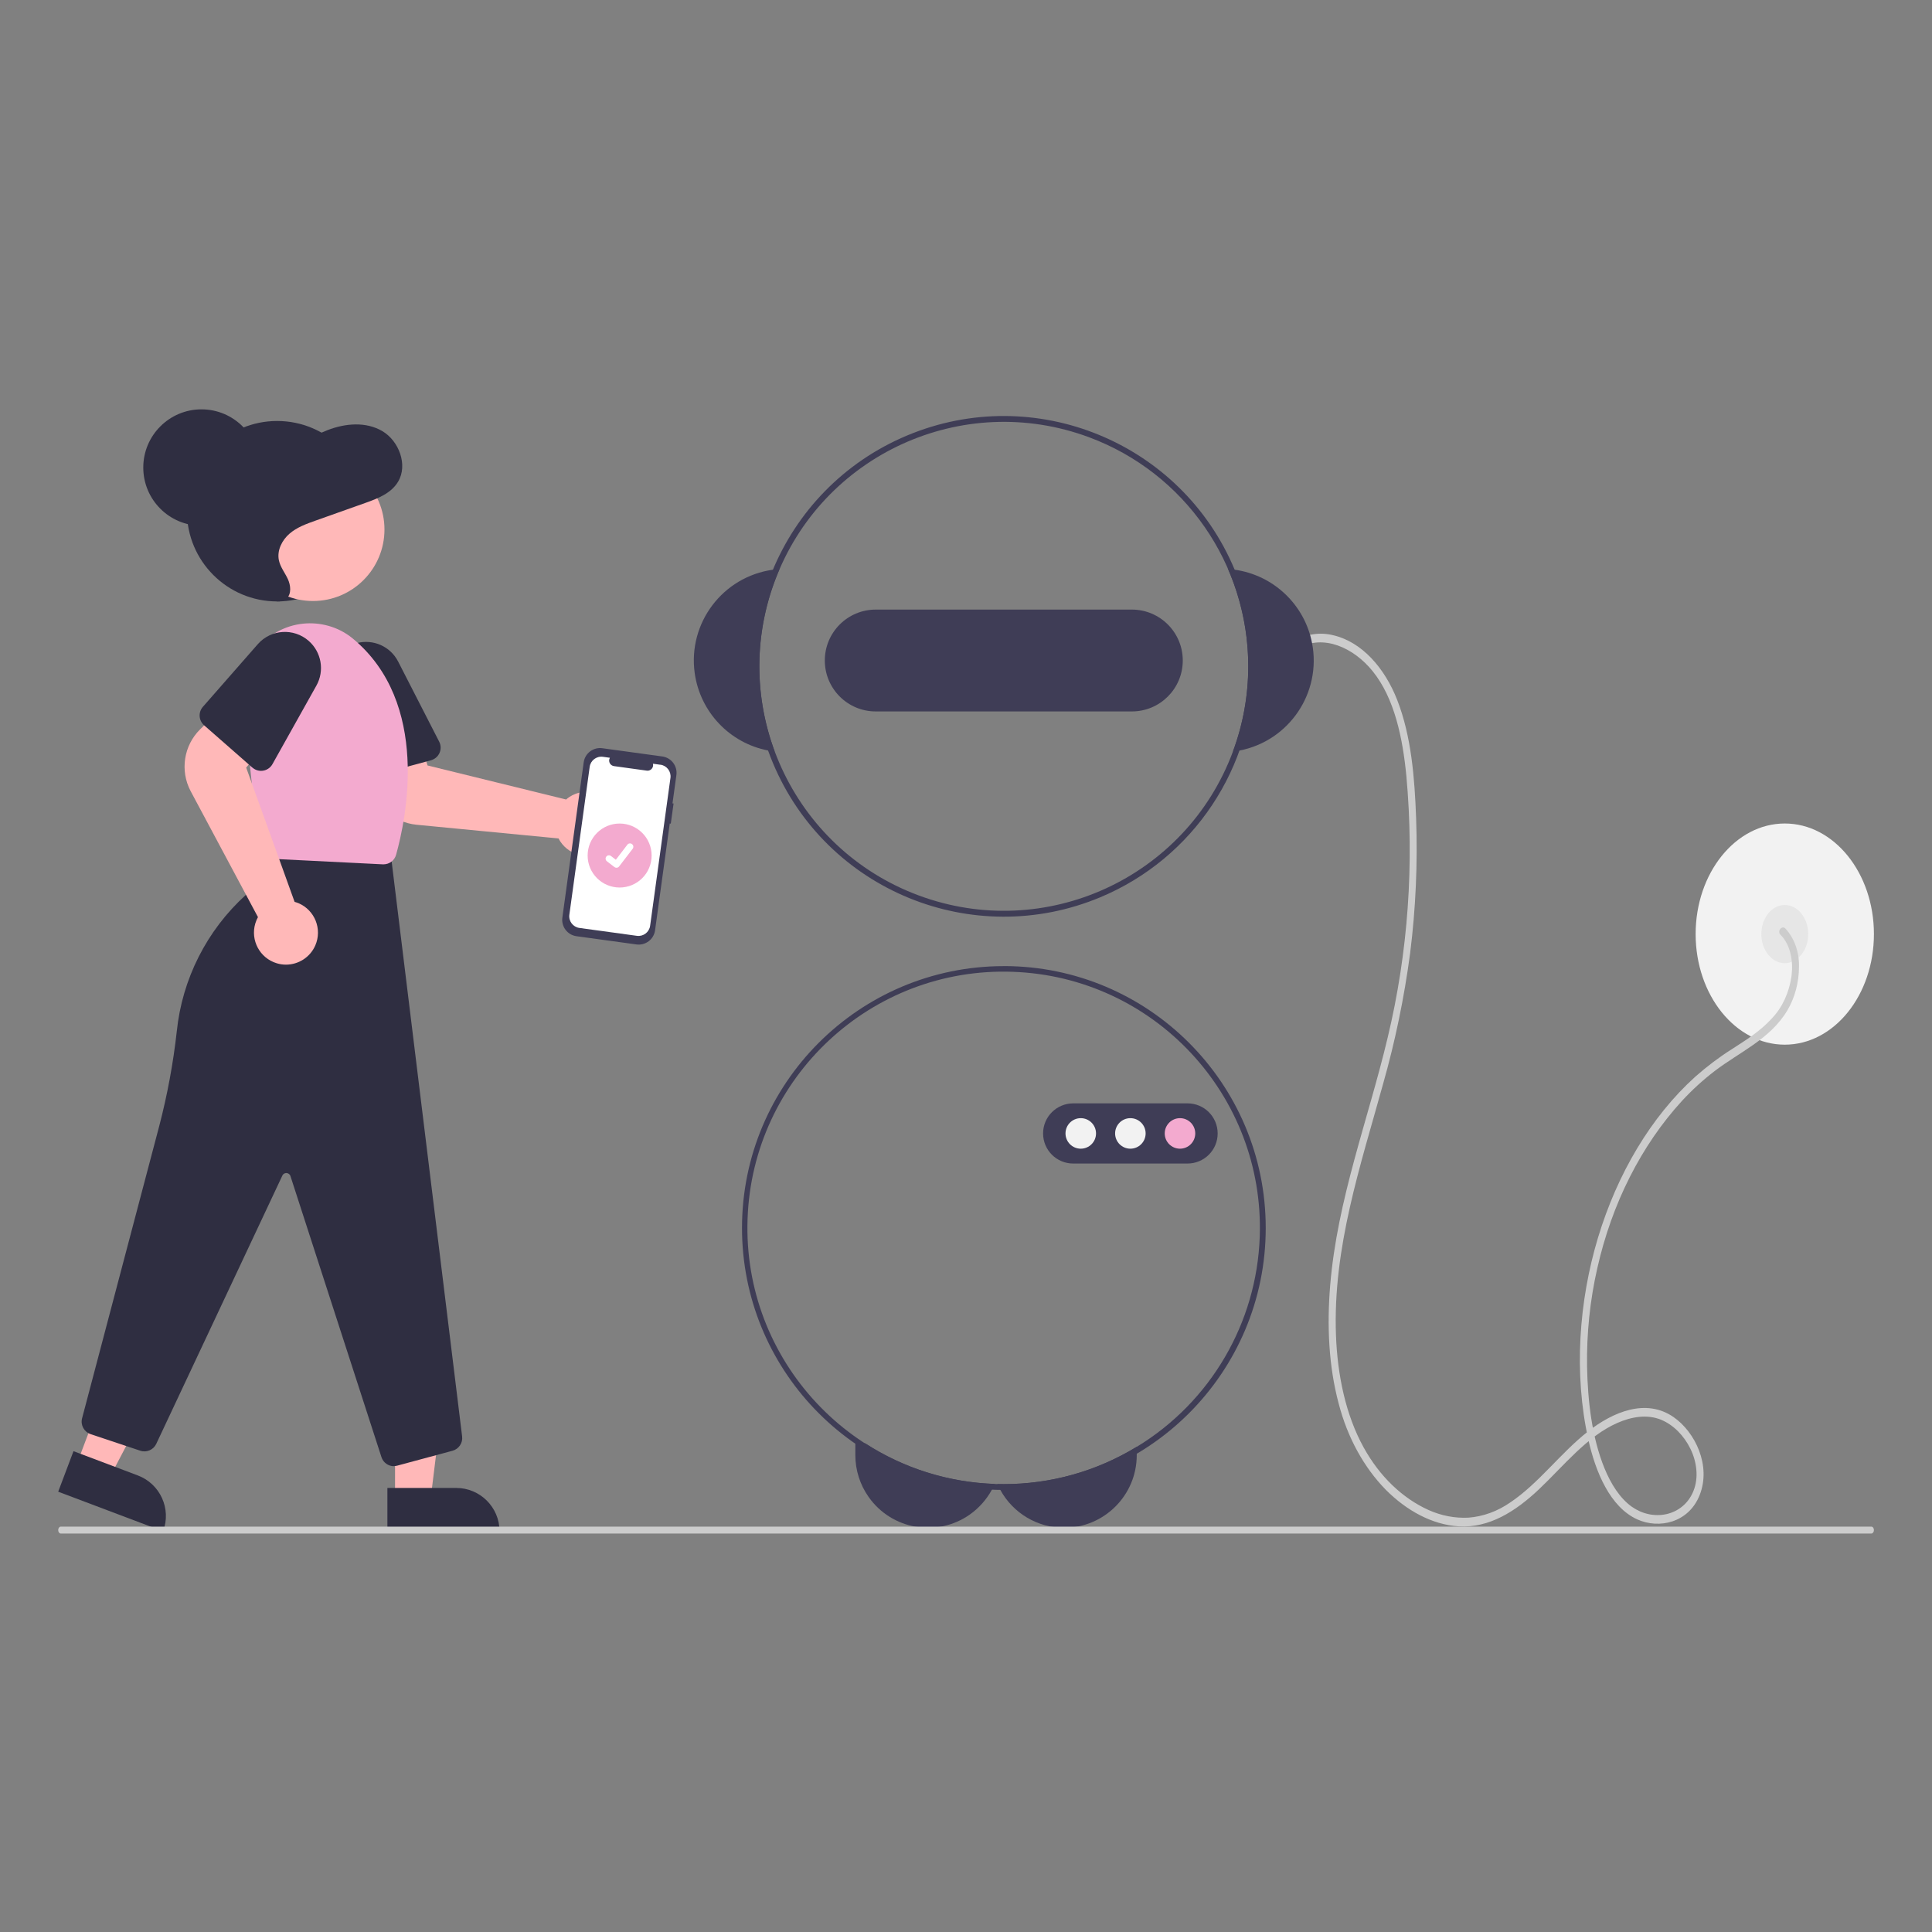 <?xml version="1.0" encoding="UTF-8"?>
<svg id="Layer_1" data-name="Layer 1" xmlns="http://www.w3.org/2000/svg" width="500" height="500" viewBox="0 0 500 500">
  <rect x="0" y="0" width="500" height="500" fill="#808080" stroke="none"/>
  <defs>
    <style>
      .cls-1 {
        fill: #ccc;
      }

      .cls-1, .cls-2, .cls-3, .cls-4, .cls-5, .cls-6, .cls-7, .cls-8 {
        stroke-width: 0px;
      }

      .cls-2 {
        fill: #3f3d56;
      }

      .cls-3 {
        fill: #ffb8b8;
      }

      .cls-4 {
        fill: #f2f2f2;
      }

      .cls-5 {
        fill: #2f2e41;
      }

      .cls-6 {
        fill: #e6e6e6;
      }

      .cls-7 {
        fill: #f3aacf;
      }

      .cls-8 {
        fill: #fff;
      }
    </style>
  </defs>
  <ellipse class="cls-4" cx="461.9" cy="241.74" rx="23.07" ry="28.62"/>
  <ellipse class="cls-6" cx="461.9" cy="241.74" rx="6.07" ry="7.53"/>
  <path class="cls-1" d="M460.79,241.9c2.56,2.59,3.34,6.67,2.86,10.61-.58,4.32-2.39,8.24-5.1,11.06-3.04,3.35-6.75,5.62-10.33,7.94-3.29,2.08-6.45,4.46-9.46,7.12-11.51,10.38-20.21,25.16-25.19,41.65-4.97,16.46-6.3,35.15-2.53,52.21,1.87,8.44,5.65,17.55,12.69,20.73,5.61,2.53,13.28.9,16.13-6.27,3.07-7.71-1.21-16.37-6.73-20.2-7.15-4.96-15.69-1.34-22.13,3.69-7.08,5.53-12.78,13.46-20.17,18.41-3.33,2.3-7.03,3.64-10.83,3.92-3.49.17-6.98-.5-10.27-1.97-6.82-3.08-12.7-8.74-16.8-16.17-4.7-8.47-6.8-18.85-7.18-29.02-.86-22.75,6.39-44.03,12.2-65.13,3.12-10.99,5.46-22.29,6.99-33.79,1.45-11.55,1.97-23.26,1.55-34.94-.38-10.33-1.21-21.13-4.88-30.56-3.23-8.29-9.14-15.08-16.61-16.8-3.37-.82-6.85-.32-9.98,1.42-1.07.6-.14,2.55.92,1.95,6.61-3.74,14.42-.1,19.3,5.94,5.7,7.05,7.79,17.46,8.72,27.07,2.09,22.77.44,45.82-4.84,67.78-5.07,21.35-13.04,41.82-14.88,64.19-.84,10.21-.41,20.76,2.22,30.55,2.26,8.72,6.49,16.45,12.19,22.27,5.37,5.38,11.97,9.05,18.93,9.46,7.81.46,14.65-3.86,20.71-9.6,6.49-6.15,12.45-13.74,20.31-17.18,3.58-1.57,7.66-2.31,11.34-.79,3.15,1.34,5.83,4.01,7.56,7.54,1.6,3.29,2.19,7.41.73,10.95-1.37,3.33-4.05,5.25-6.94,5.91-3.07.67-6.23,0-8.94-1.88-3.17-2.25-5.49-6.02-7.12-10-3.24-7.95-4.33-17.4-4.5-26.22-.14-8.61.75-17.21,2.64-25.5,3.77-16.77,11.38-31.82,21.91-43.33,2.65-2.87,5.49-5.46,8.49-7.75,3.27-2.5,6.75-4.49,10.08-6.85,3.28-2.32,6.51-5.09,8.76-8.91,1.92-3.27,2.96-7.21,2.97-11.26.07-3.77-1.22-7.38-3.52-9.85-.9-.91-2.2.68-1.29,1.6h0Z"/>
  <path class="cls-2" d="M223.94,373.54c10.01,6.47,21.58,10.1,33.49,10.5-.21.5-.45,1-.72,1.48-1.39,2.56-3.35,4.76-5.72,6.44-8.49,5.98-20.22,3.94-26.2-4.56-2.23-3.17-3.43-6.95-3.43-10.82v-3.04h2.58Z"/>
  <path class="cls-2" d="M294.19,374.43v2.15c0,10.38-8.41,18.8-18.79,18.81-6.89,0-13.22-3.76-16.52-9.81-.28-.49-.52-1-.75-1.51.55.02,1.09.02,1.64.02,12.14.01,24.05-3.33,34.41-9.66Z"/>
  <path class="cls-2" d="M319.53,147.44c-.56-.08-1.14-.14-1.71-.17,6.5,14.99,6.96,31.92,1.26,47.23.57-.07,1.14-.16,1.7-.26,12.86-2.49,21.27-14.94,18.78-27.81-1.93-9.96-9.98-17.59-20.03-18.99h0Z"/>
  <path class="cls-2" d="M201.74,147.27c-.57.04-1.14.09-1.71.17-12.98,1.8-22.04,13.78-20.24,26.76,1.4,10.05,9.03,18.1,18.99,20.03.56.11,1.13.2,1.7.26-5.7-15.32-5.25-32.24,1.26-47.23h0Z"/>
  <path class="cls-2" d="M319.53,147.44c-13.81-33-51.76-48.55-84.76-34.74-33,13.81-48.55,51.76-34.74,84.76,13.81,33,51.76,48.55,84.76,34.74,24.09-10.08,39.76-33.64,39.76-59.75,0-8.59-1.71-17.08-5.02-25.01ZM319.08,194.5c-12.18,32.74-48.6,49.41-81.34,37.23-32.74-12.18-49.41-48.6-37.23-81.34,12.18-32.74,48.6-49.41,81.34-37.23,24.77,9.21,41.2,32.86,41.2,59.28,0,7.53-1.35,15-3.97,22.05h0Z"/>
  <path class="cls-2" d="M292.92,157.76h-66.28c-7.28,0-13.18,5.9-13.18,13.18s5.9,13.18,13.18,13.18h66.28c7.28,0,13.18-5.9,13.18-13.18s-5.9-13.18-13.18-13.18Z"/>
  <path class="cls-2" d="M259.78,250.03c-37.44.02-67.77,30.38-67.75,67.81.02,36.22,28.51,66.03,64.69,67.68.72.04,1.44.06,2.16.06.3.02.59.02.9.02,37.44,0,67.79-30.35,67.79-67.79s-30.35-67.79-67.79-67.79h0ZM294.19,374.43c-10.36,6.33-22.27,9.67-34.41,9.66-.55,0-1.09,0-1.64-.02-.23,0-.47,0-.7-.02-36.6-1.27-65.25-31.98-63.97-68.58,1.27-36.6,31.98-65.25,68.58-63.97,36.6,1.27,65.25,31.98,63.97,68.58-.78,22.32-12.74,42.76-31.83,54.36h0Z"/>
  <path class="cls-2" d="M307.35,301.12h-29.62c-4.3,0-7.78-3.49-7.78-7.79,0-4.29,3.48-7.77,7.78-7.78h29.62c4.3,0,7.78,3.49,7.78,7.79,0,4.29-3.48,7.77-7.78,7.78Z"/>
  <circle class="cls-4" cx="279.7" cy="293.33" r="3.95"/>
  <circle class="cls-4" cx="292.54" cy="293.33" r="3.95"/>
  <circle class="cls-7" cx="305.38" cy="293.33" r="3.95"/>
  <circle class="cls-5" cx="71.72" cy="132.3" r="23.35"/>
  <path class="cls-3" d="M158.8,217.79c-.45.67-.99,1.28-1.62,1.79-3.53,2.91-8.75,2.41-11.67-1.12-.2-.24-.39-.5-.56-.76-.15-.23-.28-.46-.4-.71l-36.79-3.55c-5.96-.6-10.83-5.04-11.97-10.92l-2.09-11.01,14.36-2.23,2.58,8.82,35.87,8.81c.28-.24.57-.47.88-.67,3.84-2.49,8.97-1.4,11.46,2.44,1.8,2.78,1.78,6.36-.06,9.11h0Z"/>
  <path class="cls-5" d="M111.53,196.76l-16.04,4.33c-1.81.49-3.67-.58-4.16-2.39l-5.62-20.8c-1.35-4.98,1.6-10.11,6.58-11.45,4.26-1.15,8.74.83,10.75,4.76l10.62,20.73c.85,1.67.2,3.71-1.47,4.56-.21.11-.43.19-.66.26Z"/>
  <polygon class="cls-3" points="102.24 387.72 111.47 387.72 115.86 352.11 102.23 352.11 102.24 387.72"/>
  <path class="cls-5" d="M129.28,396.29h-29.02s0-11.21,0-11.21h17.81c6.19,0,11.21,5.02,11.21,11.21h0Z"/>
  <polygon class="cls-3" points="19.94 378.72 28.58 381.98 45.27 350.22 32.52 345.4 19.94 378.72"/>
  <path class="cls-5" d="M42.21,396.3l-27.15-10.25h0l3.96-10.49h0l16.66,6.29c5.79,2.19,8.72,8.66,6.53,14.45h0Z"/>
  <path class="cls-5" d="M101.94,379.45c-1.47,0-2.77-.95-3.22-2.35l-23.55-72.73c-.19-.59-.83-.92-1.42-.73-.3.1-.54.31-.67.59l-32.64,69.44c-.73,1.55-2.51,2.32-4.14,1.77l-12.85-4.29c-1.69-.57-2.66-2.35-2.21-4.08l19.99-75.73c2.09-8.02,3.6-16.18,4.52-24.42,1.4-13.57,7.76-26.14,17.86-35.31,4.41-4.04,7.28-9.49,8.11-15.41l.05-.38,29.28,4.62,18.55,151.33c.2,1.67-.86,3.24-2.48,3.68l-14.29,3.85c-.29.08-.59.12-.89.12Z"/>
  <circle class="cls-3" cx="81" cy="137.04" r="18.5"/>
  <path class="cls-7" d="M99.24,223.69c-.06,0-.12,0-.17,0l-29.02-1.45c-1.67-.08-3.04-1.37-3.2-3.04l-3.96-38.66c-.98-9.59,5.99-18.16,15.58-19.14,2.18-.22,4.39-.03,6.5.56h0c2.27.62,4.38,1.71,6.21,3.19,20.42,16.77,13.83,47.15,11.33,56.06-.4,1.47-1.74,2.48-3.26,2.48Z"/>
  <path class="cls-3" d="M73.99,249.65c-.81,0-1.61-.12-2.38-.36-4.38-1.33-6.85-5.95-5.53-10.33.09-.3.2-.6.32-.88.11-.25.23-.49.36-.73l-17.42-32.6c-2.8-5.3-1.8-11.8,2.46-16.01l8.01-7.84,9.81,10.72-5.91,7.03,12.53,34.75c.36.1.71.22,1.05.36,4.2,1.82,6.13,6.69,4.32,10.89-1.31,3.04-4.31,5-7.62,5h0Z"/>
  <path class="cls-5" d="M65.31,198.65l-12.49-10.95c-1.41-1.24-1.55-3.37-.31-4.78l14.2-16.2c3.4-3.88,9.3-4.26,13.18-.86,3.31,2.91,4.15,7.73,1.99,11.58l-11.37,20.32c-.91,1.63-2.98,2.22-4.61,1.3-.21-.12-.4-.25-.58-.41h0Z"/>
  <path class="cls-5" d="M69.09,155.01c1.69.6,3.76,1.13,5.09-.12,1.3-1.21,1.06-3.43.3-5.06s-1.95-3.09-2.31-4.86c-.52-2.55.83-5.19,2.75-6.85s4.34-2.53,6.7-3.37l12.95-4.6c3.21-1.14,6.66-2.48,8.45-5.48,2.6-4.34.22-10.54-4.03-13.07s-9.63-2.06-14.23-.28c-2.54.98-4.96,2.34-7.58,3.03-5.19,1.37-11.08.14-15.64,3.06-3.97,2.54-5.81,7.74-5.67,12.6s1.92,9.49,3.81,13.93c1.12,2.64,2.32,5.32,4.22,7.42s4.65,3.57,7.39,3.19l-2.19.46Z"/>
  <circle class="cls-5" cx="52.14" cy="121" r="15.06"/>
  <path id="a5b0fbf6-85a2-48e8-ad40-c81376cd9893-3237" class="cls-2" d="M174.31,207.95l-.27-.04,1.01-7.32c.32-2.34-1.31-4.5-3.66-4.82l-15.51-2.13c-2.34-.32-4.5,1.31-4.82,3.66l-5.52,40.17c-.32,2.34,1.31,4.5,3.66,4.82l15.51,2.13c2.34.32,4.5-1.31,4.82-3.66l3.8-27.64.27.04.72-5.21Z"/>
  <path id="a5d1dbd7-b3f0-4599-af89-34309e57a462-3238" class="cls-8" d="M170.91,197.92l-1.93-.27c.2.77-.27,1.56-1.04,1.76-.18.05-.37.06-.56.03l-8.48-1.17c-.79-.11-1.35-.84-1.24-1.63.03-.19.09-.36.18-.53l-1.8-.25c-1.67-.23-3.2.94-3.43,2.6h0l-5.26,38.26c-.23,1.67.94,3.2,2.6,3.43h0l14.87,2.04c1.67.23,3.2-.94,3.43-2.6h0l5.26-38.26c.23-1.67-.94-3.2-2.6-3.43h0Z"/>
  <circle class="cls-7" cx="160.36" cy="221.41" r="8.28"/>
  <path class="cls-8" d="M159.54,224.57c-.19,0-.37-.06-.52-.17h0s-1.95-1.5-1.95-1.5c-.38-.29-.45-.83-.16-1.21.29-.38.83-.45,1.21-.16,0,0,0,0,0,0l1.26.97,2.98-3.89c.29-.38.83-.45,1.21-.16h0s-.02.03-.02.03l.02-.02c.38.29.45.83.16,1.21l-3.51,4.57c-.16.21-.42.34-.69.34Z"/>
  <path class="cls-1" d="M484.31,396.88H15.72c-.37,0-.66-.41-.66-.9,0-.49.3-.89.66-.89h468.59c.37,0,.66.4.66.9,0,.49-.3.89-.66.89Z"/>
</svg>